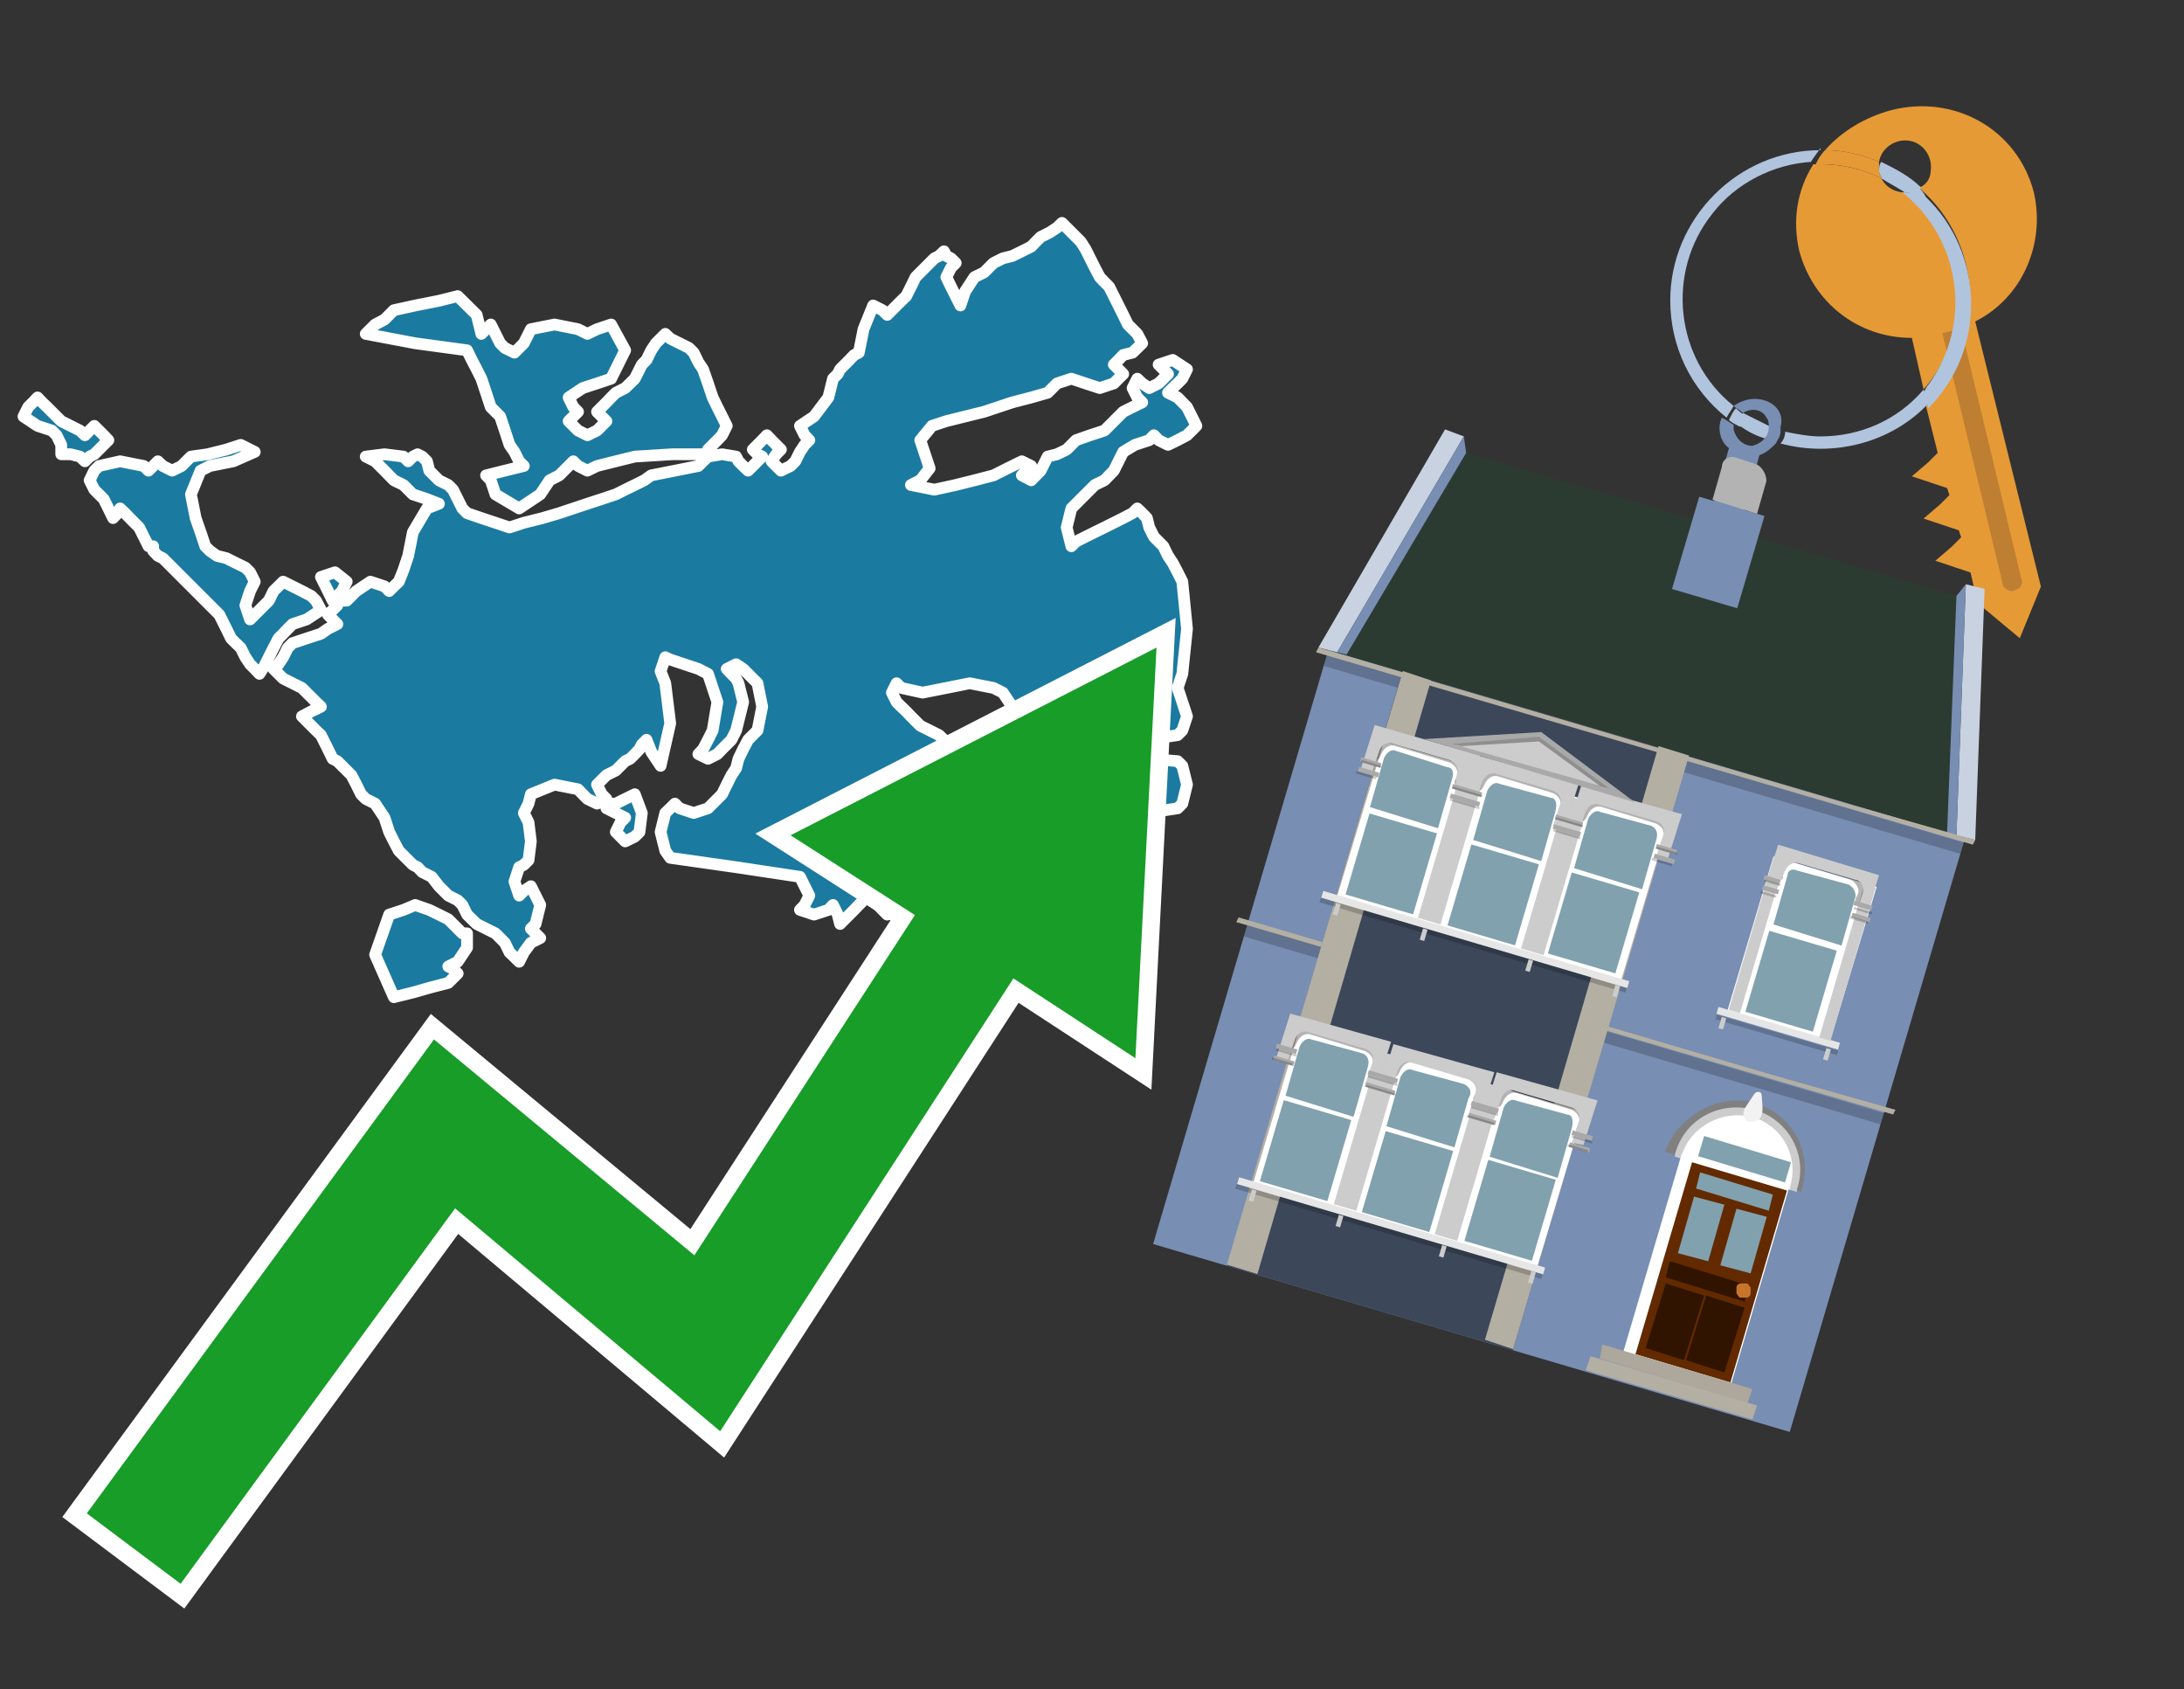 <?xml version="1.0" encoding="utf-8"?>
<!-- Generator: Adobe Illustrator 26.0.3, SVG Export Plug-In . SVG Version: 6.00 Build 0)  -->
<svg version="1.1" id="Text" xmlns="http://www.w3.org/2000/svg" xmlns:xlink="http://www.w3.org/1999/xlink" x="0px" y="0px"
	 width="93.1px" height="72px" viewBox="0 0 93.1 72" style="enable-background:new 0 0 93.1 72;" xml:space="preserve">
<rect x="0" y="0" width="93.1" height="72" fill="#333333" stroke="none"/>
<style type="text/css">
	.st0{fill:#1B7AA0;stroke:#FFFFFF;stroke-width:0.5;stroke-linejoin:round;}
	.st1{fill:none;stroke:#FFFFFF;stroke-width:1.5;stroke-miterlimit:10;}
	.st2{fill:#179D28;}
	.st3{fill:#E69A35;}
	.st4{fill:#B0C4DE;}
	.st5{fill:#788EB3;}
	.st6{fill:#BF7F32;}
	.st7{fill-rule:evenodd;clip-rule:evenodd;fill:#B4AFA3;}
	.st8{opacity:0.2;}
	.st9{fill-rule:evenodd;clip-rule:evenodd;fill:#2C3B32;}
	.st10{fill-rule:evenodd;clip-rule:evenodd;fill:#808080;}
	.st11{fill-rule:evenodd;clip-rule:evenodd;fill:#CCCCCC;}
	.st12{fill-rule:evenodd;clip-rule:evenodd;fill:#FFFFFF;}
	.st13{fill:#632A00;}
	.st14{fill:#81A1AE;}
	.st15{fill:#301400;}
	.st16{fill:#C8752C;}
	.st17{fill:#F2F2F2;}
	.st18{fill-rule:evenodd;clip-rule:evenodd;fill:#ADA79C;}
	.st19{fill-rule:evenodd;clip-rule:evenodd;fill:#81A1AE;}
	.st20{fill-rule:evenodd;clip-rule:evenodd;fill:#E6E6E6;}
	.st21{opacity:0.2;fill-rule:evenodd;clip-rule:evenodd;}
	.st22{opacity:0.3;fill-rule:evenodd;clip-rule:evenodd;}
	.st23{fill-rule:evenodd;clip-rule:evenodd;fill:#A9A9A9;}
	.st24{fill-rule:evenodd;clip-rule:evenodd;fill:#3C475A;}
	.st25{fill:#B3B3B3;}
	.st26{fill:#C9D2E1;}
</style>
<path class="st0" d="M19.91,40.39L19.51,40.99L19.11,41.19L19.31,41.29L19.51,41.49L19.31,41.69L19.11,41.89L18.3,42.1L17.6,42.3L16.79,42.5L15.99,40.69L16.59,38.98L17.2,38.78L17.7,38.57L18.3,38.78L18.71,38.98L19.11,39.18L19.31,39.38L19.51,39.58L19.71,39.78L19.91,39.78ZM14.18,25.6L13.98,25.19L13.78,24.79L13.68,24.59L14.28,24.39L14.78,24.79L14.58,25.19L14.38,25.4L14.38,25.6ZM6.33,23.28L6.13,22.88L5.93,22.48L5.73,22.28L5.53,22.08L5.33,21.87L5.12,21.67L5.02,21.87L4.82,22.08L4.62,21.67L4.42,21.27L4.22,21.07L4.02,20.87L3.82,20.47L4.02,20.06L4.22,19.86L5.12,19.66L6.13,19.86L6.33,20.06L6.53,19.86L6.73,19.66L6.94,19.86L7.34,20.06L7.74,19.86L7.94,19.66L8.14,19.46L8.85,19.36L9.65,19.16L10.26,18.96L10.86,19.26L9.95,19.66L8.95,19.86L8.55,20.06L8.14,21.07L8.34,22.08L8.55,22.68L8.75,23.28L8.95,23.48L9.25,23.69L9.65,23.79L10.05,23.99L10.46,24.19L10.66,24.39L10.86,24.79L10.66,25.19L10.46,25.8L10.66,26.4L10.86,26.2L11.06,26.0L11.26,25.8L11.46,25.6L11.66,25.19L12.07,24.79L12.47,24.99L12.87,25.19L13.27,25.4L13.47,25.6L13.68,26.0L13.07,26.4L12.47,26.6L12.27,26.8L12.07,27.01L11.87,27.21L11.66,27.61L11.46,28.01L11.26,28.41L11.06,28.72L10.86,28.51L10.66,28.31L10.46,28.01L10.26,27.61L10.05,27.41L9.85,27.21L9.65,26.8L9.45,26.4L9.35,26.2L9.15,26.0L8.95,25.8L8.75,25.6L8.55,25.4L8.34,25.19L8.14,24.99L7.94,24.79L7.74,24.59L7.54,24.39L7.34,24.19L7.14,23.99L6.94,23.79L6.73,23.69L6.53,23.48L6.53,23.28ZM26.25,34.25L26.65,34.05L27.06,33.85L27.36,34.65L27.26,35.46L27.06,35.66L26.65,35.86L26.25,35.46L26.45,35.05L26.65,34.85L26.25,34.65L25.85,34.45L25.85,34.25ZM28.67,19.36L27.06,19.46L26.25,19.66L25.45,19.86L25.04,20.06L24.64,19.86L24.44,19.66L24.24,19.86L24.04,20.06L23.84,20.26L23.43,20.47L23.03,21.07L22.13,21.67L21.12,21.07L20.92,20.47L20.72,20.26L21.52,20.06L22.33,19.86L22.13,19.66L21.93,19.26L21.72,18.96L21.52,18.35L21.32,17.75L21.12,17.55L20.92,17.35L20.72,16.74L20.52,16.14L20.32,15.74L20.11,15.34L19.91,14.93L17.7,14.63L15.59,14.23L15.99,13.83L16.39,13.62L16.59,13.42L16.79,13.22L17.7,13.02L18.71,12.82L19.51,12.62L20.32,13.42L20.52,14.23L20.72,14.03L20.92,13.83L21.12,14.23L21.32,14.63L21.52,14.83L21.93,15.03L22.33,14.63L22.53,14.23L22.63,14.03L23.64,13.83L24.64,14.03L25.04,14.23L25.45,14.03L26.05,13.83L26.65,14.93L26.05,16.14L25.45,16.34L24.84,16.54L24.24,16.94L24.44,17.35L24.64,17.55L24.44,17.75L24.24,17.95L24.44,18.15L24.64,18.35L25.04,18.55L25.45,18.35L25.65,18.15L25.85,17.95L25.65,17.75L25.45,17.55L25.65,17.35L25.85,17.15L26.05,16.94L26.25,16.74L26.65,16.54L27.06,16.14L27.26,15.74L27.36,15.54L27.56,15.34L27.76,14.93L27.96,14.63L28.16,14.43L28.36,14.23L28.57,14.43L28.97,14.63L29.37,14.83L29.57,15.03L29.77,15.44L29.97,15.74L30.18,16.34L30.38,16.94L30.58,17.35L30.78,17.75L30.98,18.15L30.78,18.55L30.58,18.76L30.38,18.96L30.18,19.16L30.18,19.36ZM14.78,25.6L15.19,25.19L15.79,24.79L16.39,24.99L16.59,25.19L16.79,24.99L17.0,24.79L17.2,24.29L17.4,23.69L17.6,22.68L18.2,21.67L18.71,21.47L18.2,21.27L17.6,21.07L17.4,20.87L17.2,20.67L16.79,20.47L16.39,20.06L15.99,19.66L15.59,19.46L16.39,19.36L17.2,19.46L17.4,19.66L17.6,19.46L17.8,19.36L18.0,19.46L18.2,19.66L18.3,20.06L18.71,20.47L19.11,20.67L19.31,20.87L19.51,21.27L19.71,21.67L19.91,21.87L20.52,22.08L21.12,22.28L21.72,22.48L22.33,22.28L23.13,22.08L23.84,21.87L24.44,21.67L25.04,21.47L25.65,21.27L26.25,21.07L26.65,20.87L27.06,20.67L27.46,20.47L27.76,20.26L28.77,20.06L29.77,19.86L29.97,19.66L30.18,19.46L30.78,19.36L31.38,19.46L31.48,19.66L31.68,19.86L31.89,20.06L32.09,19.86L32.29,19.66L32.49,19.46L32.29,19.36L32.09,19.16L32.29,18.96L32.49,18.76L32.69,18.55L32.89,18.76L33.09,18.96L33.29,19.16L33.09,19.36L32.89,19.66L33.29,20.06L33.7,19.86L33.9,19.66L34.1,19.26L34.3,18.96L34.5,18.76L34.3,18.55L34.1,18.15L34.7,17.75L35.31,16.94L35.51,16.14L35.71,15.94L35.81,15.74L36.01,15.54L36.21,15.34L36.41,15.13L36.61,15.03L36.81,14.03L37.22,13.02L37.62,13.22L37.82,13.42L38.02,13.22L38.22,13.02L38.42,12.82L38.63,12.62L38.83,12.22L39.03,11.81L39.23,11.61L39.43,11.41L39.63,11.21L39.83,11.01L40.03,10.91L40.24,10.71L40.34,10.91L40.54,11.01L40.74,11.21L40.54,11.41L40.34,11.81L40.54,12.22L40.74,12.62L40.94,13.02L41.14,12.42L41.54,11.81L41.95,11.61L42.15,11.41L42.35,11.21L42.75,11.01L43.15,10.91L43.56,10.71L43.96,10.51L44.16,10.3L44.36,10.1L44.76,9.9L45.06,9.7L45.27,9.5L45.47,9.7L45.67,9.9L45.87,10.1L46.07,10.3L46.27,10.61L46.47,11.01L46.67,11.41L46.88,11.81L47.08,12.02L47.28,12.22L47.48,12.62L47.68,13.02L47.88,13.42L48.08,13.83L48.28,14.03L48.48,14.23L48.69,14.63L48.28,15.03L47.88,15.13L47.68,15.34L47.48,15.54L47.68,15.74L47.88,15.94L47.68,16.14L47.48,16.34L46.88,16.54L46.27,16.34L45.67,16.14L45.06,16.34L44.86,16.54L44.66,16.74L43.96,16.94L43.15,17.15L42.55,17.35L41.95,17.55L41.14,17.75L40.34,17.95L39.73,18.15L39.23,18.76L39.43,19.36L39.63,19.96L39.23,20.47L38.83,20.67L39.83,20.87L40.74,20.67L41.54,20.47L42.35,20.26L42.75,20.06L43.15,19.86L43.56,19.66L43.96,19.86L43.76,20.06L43.56,20.26L43.96,20.47L44.36,20.06L44.56,19.66L44.66,19.46L45.06,19.36L45.47,19.16L45.67,18.96L45.87,18.76L46.47,18.55L47.08,18.35L47.28,18.15L47.48,17.95L47.68,17.75L47.88,17.55L48.28,17.35L48.69,17.15L48.48,16.94L48.28,16.54L48.48,16.14L48.69,16.34L48.99,16.54L49.39,16.34L49.59,16.14L49.79,15.94L49.59,15.74L49.39,15.54L49.99,15.34L50.6,15.74L50.4,16.14L50.2,16.34L49.99,16.54L49.79,16.74L50.2,16.94L50.6,17.35L50.8,17.75L51.0,18.15L50.6,18.55L50.2,18.76L49.79,18.96L49.39,18.76L49.19,18.55L48.99,18.76L48.38,18.96L47.88,19.26L47.68,19.66L47.48,20.06L47.08,20.47L46.67,20.67L46.47,20.87L46.27,21.07L46.07,21.27L45.87,21.47L45.67,21.67L45.47,22.48L45.67,23.28L45.87,23.08L46.27,22.88L46.67,22.68L47.08,22.48L47.48,22.28L47.88,22.08L48.28,21.87L48.48,21.67L48.69,21.87L48.89,22.08L48.99,22.48L49.19,22.88L49.39,23.08L49.59,23.28L49.79,23.69L49.99,23.99L50.2,24.39L50.4,24.79L50.6,26.8L50.4,28.72L50.2,29.32L50.4,29.92L50.6,30.53L50.4,31.13L50.2,31.33L48.89,31.53L47.48,31.33L47.28,31.13L47.08,31.33L46.47,31.53L45.87,31.33L45.67,31.13L45.47,31.33L45.06,31.53L44.66,31.33L44.26,31.13L43.96,30.93L43.56,30.73L43.15,30.12L42.75,29.52L42.35,29.32L41.34,29.12L40.34,29.32L39.33,29.52L38.42,29.32L38.22,29.12L38.02,29.52L38.22,29.92L38.42,30.12L38.63,30.32L38.83,30.53L39.03,30.73L39.23,30.93L39.63,31.13L40.03,31.33L40.24,31.53L40.34,31.73L40.24,31.93L40.03,32.14L40.24,32.34L40.34,32.44L40.54,32.64L40.74,32.84L40.94,33.04L41.14,33.44L41.34,33.85L41.54,34.05L41.74,34.25L41.95,34.45L42.15,34.65L42.35,34.25L43.15,33.85L43.96,33.24L44.96,32.64L45.87,32.44L46.67,32.34L47.48,32.44L47.68,32.64L47.88,32.44L48.99,32.34L50.2,32.44L50.4,32.64L50.6,33.44L50.4,34.25L50.2,34.45L48.89,34.65L47.48,34.45L47.08,34.25L46.67,34.45L46.47,34.65L46.27,35.66L46.07,36.66L45.87,36.86L45.47,36.96L45.06,37.37L44.86,37.77L44.66,37.97L44.86,38.17L45.06,38.37L45.47,38.57L45.87,38.78L45.47,38.98L45.06,39.38L44.56,39.78L43.96,39.18L43.76,38.57L43.56,38.37L43.35,38.17L43.15,37.77L43.76,37.37L44.36,37.17L44.16,36.96L43.96,36.86L43.76,36.66L43.56,36.46L43.35,36.26L43.15,35.86L42.95,35.46L42.75,35.66L42.35,35.86L41.95,36.06L41.74,36.26L41.54,35.66L41.14,35.05L40.74,35.25L40.54,35.46L40.34,35.66L40.24,35.86L40.03,36.06L40.34,36.26L40.74,36.56L40.34,36.96L40.03,37.17L39.43,37.37L38.83,37.57L38.63,37.77L38.42,37.57L38.22,37.37L38.02,37.77L38.22,38.17L38.42,38.37L38.22,38.57L38.02,38.78L37.82,38.98L37.62,38.78L37.42,38.57L37.22,38.37L37.02,38.17L36.81,38.37L36.61,38.57L36.41,38.78L36.21,38.98L36.01,39.18L35.81,39.38L35.71,38.98L35.51,38.57L35.31,38.78L34.7,38.98L34.1,38.78L34.3,38.57L34.5,38.17L34.3,37.77L34.1,37.37L31.38,36.96L28.57,36.56L28.36,36.26L28.16,35.46L28.36,34.65L28.57,34.45L28.77,34.25L28.97,34.45L29.57,34.65L30.18,34.45L30.38,34.25L30.58,34.05L30.78,33.85L30.98,33.44L31.18,33.04L31.38,32.74L31.48,32.34L31.68,31.93L31.89,31.53L32.09,31.33L32.29,31.13L32.49,30.12L32.29,29.12L32.09,28.92L31.89,28.72L31.68,28.51L31.38,28.31L30.98,28.51L31.18,28.72L31.38,28.92L31.48,29.12L31.68,29.92L31.48,30.73L31.38,31.13L31.18,31.53L30.98,31.73L30.78,31.93L30.58,32.14L30.18,32.34L29.77,32.14L29.97,31.93L30.18,31.53L30.38,31.13L30.58,29.92L30.18,28.72L29.77,28.51L29.17,28.31L28.57,28.11L28.36,28.01L28.16,28.61L28.36,29.12L28.57,30.83L28.16,32.64L27.76,32.04L27.56,31.53L27.36,31.73L27.26,31.93L27.06,32.14L26.86,32.34L26.65,32.44L26.45,32.64L26.25,32.84L25.85,33.04L25.45,33.44L25.65,33.85L25.85,34.05L25.45,34.25L25.04,34.05L24.84,33.85L24.64,33.64L23.64,33.44L22.63,33.85L22.53,34.25L22.33,34.65L22.53,35.05L22.63,35.86L22.53,36.66L22.33,36.86L22.13,36.96L21.93,37.57L22.13,38.17L22.33,37.97L22.63,37.77L23.03,38.57L22.83,39.38L22.63,39.58L22.83,39.78L23.03,39.98L22.63,40.18L22.33,40.59L22.13,40.99L21.93,40.79L21.72,40.59L21.52,40.18L21.12,39.78L20.72,39.58L20.32,39.38L19.91,38.98L19.71,38.57L19.51,38.37L19.11,38.17L18.71,37.77L18.4,37.37L18.0,37.17L17.8,36.96L17.6,36.86L17.4,36.66L17.2,36.46L17.0,36.26L16.79,35.86L16.59,35.46L16.39,34.85L15.99,34.25L15.59,34.05L15.39,33.85L15.19,33.44L14.98,33.04L14.78,32.84L14.58,32.64L14.38,32.44L14.18,32.34L13.98,31.93L13.78,31.53L13.68,31.33L13.47,31.13L13.27,30.93L13.07,30.73L12.87,30.53L13.27,30.32L13.68,30.12L13.47,29.92L13.27,29.72L13.07,29.52L12.87,29.32L12.47,29.12L12.07,28.92L11.87,28.72L11.66,28.51L11.87,28.31L12.07,28.01L12.27,27.61L12.47,27.41L13.07,27.21L13.68,27.01L13.98,26.8L14.38,26.6L14.18,26.4L13.98,26.2L14.18,26.0L14.38,25.8L14.38,25.6ZM2.61,18.96L2.41,18.55L2.21,18.35L1.6,18.15L1.0,17.75L1.2,17.35L1.4,17.15L1.6,16.94L1.8,17.15L2.01,17.35L2.21,17.55L2.41,17.75L2.61,17.95L3.01,18.15L3.41,18.35L3.62,18.55L3.82,18.35L4.02,18.15L4.22,18.35L4.42,18.55L4.62,18.76L4.42,18.96L4.22,19.16L4.02,19.36L3.82,19.46L3.62,19.66L3.41,19.46L3.01,19.36L2.61,19.36Z"/>
<polygon class="st1" points="49.3,27.6 33.7,35.6 39,39 29.6,53.5 18.5,44.3 3.7,64.5 7.7,67.5 19.4,51.5 30.7,61 43.2,41.7 
	48.4,45.1 "/>
<polygon class="st2" points="49.3,27.6 33.7,35.6 39,39 29.6,53.5 18.5,44.3 3.7,64.5 7.7,67.5 19.4,51.5 30.7,61 43.2,41.7 
	48.4,45.1 "/>
<path class="st3" d="M80.2,7.6c0-0.1-0.1-0.2-0.1-0.3c0-0.1,0-0.3,0-0.4c-0.7-0.3-1.5-0.5-2.3-0.5c-0.2,0.2-0.3,0.4-0.4,0.6
	c0.1,0,0.2,0,0.3,0C78.5,7,79.4,7.2,80.2,7.6z"/>
<path class="st4" d="M77.6,6.4c-3.5,0-6.4,2.9-6.4,6.4c0,2,0.9,3.8,2.4,5c0.1-0.2,0.2-0.3,0.3-0.5c-2.5-2-2.9-5.7-0.9-8.2
	c1-1.3,2.6-2.1,4.2-2.2c0.1-0.2,0.3-0.4,0.4-0.6V6.4z"/>
<path class="st3" d="M84.2,13.7c2-1,3-3.3,2.5-5.5C86,5.5,83.3,4,80.6,4.7c-1.1,0.3-2.1,0.9-2.8,1.7c0.8,0,1.6,0.2,2.3,0.5
	c0.1-0.6,0.7-1,1.3-0.9c0.6,0.1,1,0.7,0.9,1.3c0,0.3-0.2,0.6-0.5,0.7c2.7,2.3,2.9,6.4,0.6,9c-0.1,0.1-0.2,0.2-0.3,0.3l0.5,2
	l-0.4,0.4l-0.7,0.6l0.9,0.3l0.6,0.2l0.1,0.3l-0.4,0.4L82,22.1l0.9,0.3l0.6,0.2l0.1,0.3l-0.4,0.4l-0.7,0.6l0.9,0.3l0.6,0.2l0.3,1.3
	l1.8,1.5L87,25L84.2,13.7z"/>
<path class="st3" d="M81.2,8.2c-0.4,0-0.8-0.2-1-0.6C79.4,7.2,78.5,7,77.6,7c-0.1,0-0.2,0-0.3,0c-0.7,1.1-0.9,2.4-0.6,3.7
	c0.6,2.2,2.5,3.7,4.8,3.7l0.5,2.2c2.1-2.4,1.9-6.1-0.6-8.2C81.3,8.3,81.2,8.3,81.2,8.2z"/>
<path class="st4" d="M74.1,18.1c0.4,0.3,0.8,0.5,1.2,0.6c0.1-0.1,0.2-0.3,0.2-0.5l0,0c-0.4-0.2-0.8-0.4-1.2-0.6
	C74.2,17.8,74.1,17.9,74.1,18.1z"/>
<path class="st4" d="M74.4,17.7c-0.2-0.1-0.3-0.2-0.4-0.3c-0.1,0.1-0.2,0.3-0.3,0.5c0.1,0.1,0.3,0.2,0.5,0.3
	C74.1,17.9,74.2,17.8,74.4,17.7z"/>
<path class="st5" d="M74.8,17c-0.3,0-0.6,0.1-0.9,0.3c0.1,0.1,0.3,0.2,0.4,0.3c0.3-0.2,0.8-0.2,1,0.2c0.1,0.1,0.1,0.3,0.1,0.4l0,0
	c0,0.4-0.3,0.7-0.7,0.8c-0.4,0-0.7-0.3-0.8-0.7c0,0,0,0,0-0.1v-0.1c-0.2-0.1-0.3-0.2-0.5-0.3c-0.2,0.4-0.1,1,0.3,1.3l-1,3.6L74,23
	l1-3.6c0.3-0.1,0.5-0.3,0.7-0.5c0.1-0.2,0.2-0.3,0.2-0.5c0-0.1,0-0.1,0-0.2C76.1,17.5,75.5,17,74.8,17z"/>
<path class="st6" d="M86,25.1l-0.2,0.1c-0.2,0-0.3-0.1-0.4-0.2l0,0l-2.6-10.8l0.8-0.2l2.6,10.8C86.2,24.9,86.1,25.1,86,25.1L86,25.1
	z"/>
<path class="st4" d="M80.1,7.3c0,0.1,0.1,0.2,0.1,0.3c0.3,0.2,0.7,0.4,1,0.6c0.1,0,0.2,0,0.3,0c0.1,0,0.3-0.1,0.4-0.2
	c-0.5-0.5-1.1-0.8-1.7-1.1C80.1,7,80.1,7.2,80.1,7.3z"/>
<path class="st4" d="M77.6,18.6c-0.5,0-1-0.1-1.5-0.2c0,0.2-0.1,0.4-0.2,0.5c2.2,0.6,4.7,0,6.3-1.7L82,16.6
	C80.9,17.9,79.3,18.6,77.6,18.6z"/>
<path class="st4" d="M81.8,8c-0.1,0.1-0.2,0.1-0.4,0.2c-0.1,0-0.2,0-0.3,0c2.5,2,3,5.6,1.1,8.2c-0.1,0.1-0.1,0.2-0.2,0.3l0.2,0.7
	c2.5-2.5,2.4-6.6-0.1-9C82,8.2,81.9,8.1,81.8,8L81.8,8z"/>
<g>
	
		<rect x="52.3" y="31.1" transform="matrix(-0.959 -0.283 0.283 -0.959 117.649 105.655)" class="st5" width="28.3" height="26.4"/>
	<polygon class="st7" points="52.8,39.1 52.7,39.3 80.7,47.5 80.8,47.3 75.5,45.8 52.8,39.1 	"/>
	
		<rect x="52.5" y="43.4" transform="matrix(-0.959 -0.283 0.283 -0.959 118.227 104.397)" class="st8" width="28.3" height="0.5"/>
	
		<rect x="55.9" y="31.9" transform="matrix(-0.959 -0.283 0.283 -0.959 128.141 82.8)" class="st8" width="28.3" height="0.5"/>
	<polygon class="st9" points="61.8,19.1 84.1,25.6 83.8,35.7 56.6,27.7 	"/>
	<g>
		<path class="st10" d="M74.8,47c1.6,0.5,2.5,2.1,2,3.7l0,0.1l-5.8-1.7l0-0.1C71.6,47.5,73.3,46.6,74.8,47z"/>
		<path class="st11" d="M74.8,47.3c1.4,0.4,2.3,1.9,1.8,3.4l0,0.1l-5.2-1.5l0-0.1C71.8,47.7,73.3,46.9,74.8,47.3z"/>
		
			<rect x="70.4" y="49.7" transform="matrix(-0.959 -0.283 0.283 -0.959 127.248 126.565)" class="st12" width="4.8" height="8.8"/>
		<g transform="matrix( 0.861, 0, 0, 0.861, 2148,666.7) ">
			<g>
				<g id="Symbol_9_0_Layer2_0_MEMBER_8_MEMBER_12_MEMBER_0_FILL_16_">
					<path class="st13" d="M-2406.3-715.4l-4.7-1.4l-2.8,9.5l4.7,1.4L-2406.3-715.4z"/>
				</g>
			</g>
		</g>
		<g transform="matrix( 0.861, 0, 0, 0.861, 2148,666.7) ">
			<g>
				<g id="Symbol_9_0_Layer2_0_MEMBER_8_MEMBER_12_MEMBER_1_MEMBER_1_FILL_47_">
					<path class="st14" d="M-2408.8-714.5l-0.8,2.8l1.5,0.4l0.8-2.8L-2408.8-714.5z"/>
				</g>
			</g>
		</g>
		<g transform="matrix( 0.861, 0, 0, 0.861, 2148,666.7) ">
			<g>
				<g id="Symbol_9_0_Layer2_0_MEMBER_8_MEMBER_12_MEMBER_1_MEMBER_1_FILL_5_">
					<path class="st14" d="M-2410.9-715.1l-0.8,2.8l1.5,0.4l0.8-2.8L-2410.9-715.1z"/>
				</g>
			</g>
		</g>
		<g transform="matrix( 0.861, 0, 0, 0.861, 2148,666.7) ">
			<g>
				<g id="Symbol_9_0_Layer2_0_MEMBER_8_MEMBER_12_MEMBER_2_MEMBER_0_FILL_26_">
					<path class="st15" d="M-2411.4-707l1-3.2l-1.9-0.6l-1,3.2L-2411.4-707z"/>
				</g>
			</g>
		</g>
		<g transform="matrix( 0.861, 0, 0, 0.861, 2148,666.7) ">
			<g>
				<g id="Symbol_9_0_Layer2_0_MEMBER_8_MEMBER_12_MEMBER_2_MEMBER_1_FILL_70_">
					<path class="st15" d="M-2409.4-706.4l1-3.2l-1.9-0.6l-1,3.2L-2409.4-706.4z"/>
				</g>
			</g>
		</g>
		<g transform="matrix( 0.861, 0, 0, 0.861, 2148,666.7) ">
			<g>
				<g id="Symbol_9_0_Layer2_0_MEMBER_8_MEMBER_12_MEMBER_2_MEMBER_1_FILL_69_">
					<path class="st15" d="M-2408.4-709.9l0.2-0.8l-3.9-1.2l-0.2,0.8L-2408.4-709.9z"/>
				</g>
			</g>
		</g>
		<g transform="matrix( 0.861, 0, 0, 0.861, 2148,666.7) ">
			<g>
				<g id="Symbol_9_0_Layer2_0_MEMBER_8_MEMBER_12_MEMBER_2_MEMBER_1_FILL_68_">
					<path class="st14" d="M-2407.2-714.4l0.2-0.8l-3.6-1.1l-0.2,0.8L-2407.2-714.4z"/>
				</g>
			</g>
		</g>
		<g transform="matrix( 0.861, 0, 0, 0.861, 2148,666.7) ">
			<g>
				<g id="Symbol_9_0_Layer2_0_MEMBER_8_MEMBER_13_FILL_24_">
					<path class="st16" d="M-2408.1-710.3c0-0.1,0-0.2,0-0.3c-0.1-0.1-0.1-0.2-0.2-0.2s-0.2,0-0.3,0c-0.1,0-0.2,0.1-0.2,0.2
						c0,0.1,0,0.2,0,0.3c0.1,0.1,0.1,0.2,0.2,0.2c0.1,0,0.2,0,0.3,0C-2408.2-710.1-2408.1-710.2-2408.1-710.3z"/>
				</g>
			</g>
		</g>
		<path class="st12" d="M74.7,47.6c1.3,0.4,2,1.7,1.6,3l0,0.1l-4.6-1.4l0-0.1C72.1,48,73.4,47.3,74.7,47.6z"/>
		<g transform="matrix( 0.861, 0, 0, 0.861, 2148,666.7) ">
			<g>
				<g id="Symbol_9_0_Layer2_0_MEMBER_8_MEMBER_12_MEMBER_2_MEMBER_1_FILL_67_">
					<path class="st14" d="M-2406.4-715.8l0.3-1l-4.3-1.3l-0.3,1L-2406.4-715.8z"/>
				</g>
			</g>
		</g>
		<g>
			<path class="st17" d="M74.4,47.2l0.4-0.6c0.1-0.1,0.3-0.1,0.3,0.1c0,0.3,0.2,1.1-0.4,1.1C74.4,47.9,74.2,47.5,74.4,47.2
				L74.4,47.2z"/>
		</g>
	</g>
	<polygon class="st18" points="68.2,57.9 68.3,57.3 74.7,59.2 74.5,59.8 68.2,57.9 	"/>
	<polygon class="st7" points="67.6,58.4 67.8,57.8 74.9,59.9 74.7,60.5 73.7,60.2 67.6,58.4 	"/>
	<g>
		<g>
			<polygon class="st12" points="80,37.8 75.6,36.5 73.6,43.2 78,44.4 80,37.8 			"/>
		</g>
		<g>
			<path class="st19" d="M76.6,37.1l2.2,0.6c0.2,0.1,0.3,0.3,0.3,0.5l-0.6,2.1l-2.9-0.9l0.6-2.1C76.2,37.1,76.4,37,76.6,37.1z"/>
			<rect x="74.6" y="40.3" transform="matrix(0.283 -0.959 0.959 0.283 14.643 103.258)" class="st19" width="3.6" height="3"/>
		</g>
		
			<rect x="73.1" y="43.7" transform="matrix(-0.959 -0.283 0.283 -0.959 136.086 107.328)" class="st20" width="5.4" height="0.3"/>
		<rect x="73" y="44" transform="matrix(-0.959 -0.283 0.283 -0.959 135.859 107.823)" class="st21" width="5.4" height="0.2"/>
		
			<rect x="77.8" y="44.6" transform="matrix(-0.959 -0.283 0.283 -0.959 139.896 109.992)" class="st11" width="0.2" height="0.5"/>
		
			<rect x="78.5" y="37.5" transform="matrix(-0.959 -0.283 0.283 -0.959 142.698 102.541)" class="st11" width="0.5" height="6.8"/>
		
			<rect x="73.4" y="43.3" transform="matrix(-0.959 -0.283 0.283 -0.959 131.582 106.175)" class="st11" width="0.2" height="0.5"/>
		
			<rect x="74.6" y="36.4" transform="matrix(-0.959 -0.283 0.283 -0.959 135.413 99.197)" class="st11" width="0.5" height="6.8"/>
		<path class="st22" d="M79.9,37.4l-0.4,1.2l-0.3-0.1c-0.1,0-0.1-0.1-0.1-0.2l0.1-0.2c0.1-0.2-0.1-0.5-0.3-0.6l-2.3-0.7
			c-0.2-0.1-0.5,0.1-0.6,0.3L76,37.4c0,0.1-0.1,0.1-0.2,0.1l-0.3-0.1l0.4-1.2L79.9,37.4z"/>
		<path class="st11" d="M80.1,37.3l-0.6,1.9L79.1,39l0.3-0.9c0.1-0.3-0.1-0.6-0.3-0.6l-2.4-0.7c-0.3-0.1-0.5,0.1-0.6,0.3L75.7,38
			l-0.5-0.1l0.6-1.9L80.1,37.3z"/>
		
			<rect x="79.1" y="38.6" transform="matrix(-0.959 -0.283 0.283 -0.959 144.704 98.203)" class="st23" width="0.8" height="0.2"/>
		<rect x="79" y="38.7" transform="matrix(-0.959 -0.283 0.283 -0.959 144.592 98.449)" class="st21" width="0.8" height="0.1"/>
		
			<rect x="78.9" y="39" transform="matrix(-0.959 -0.283 0.283 -0.959 144.315 99.052)" class="st23" width="0.8" height="0.2"/>
		
			<rect x="78.9" y="39.2" transform="matrix(-0.959 -0.283 0.283 -0.959 144.202 99.298)" class="st21" width="0.8" height="0.1"/>
		
			<rect x="75.2" y="37.4" transform="matrix(-0.959 -0.283 0.283 -0.959 137.376 94.839)" class="st23" width="0.7" height="0.2"/>
		
			<rect x="75.1" y="37.6" transform="matrix(-0.959 -0.283 0.283 -0.959 137.263 95.085)" class="st21" width="0.7" height="0.1"/>
		<rect x="75" y="37.9" transform="matrix(-0.959 -0.283 0.283 -0.959 136.986 95.688)" class="st23" width="0.7" height="0.2"/>
		<rect x="75" y="38" transform="matrix(-0.959 -0.283 0.283 -0.959 136.873 95.934)" class="st21" width="0.7" height="0.1"/>
	</g>
	
		<rect x="55.8" y="29.9" transform="matrix(0.959 0.283 -0.283 0.959 14.728 -15.832)" class="st24" width="12.7" height="26.4"/>
	<polygon class="st7" points="70.7,31.8 72,32.2 64.5,57.5 63.3,57.1 64.6,52.7 70.7,31.8 	"/>
	<polygon class="st7" points="59.8,28.6 61,29 53.6,54.3 52.3,53.9 53.6,49.5 59.8,28.6 	"/>
	<g>
		<g>
			<polygon class="st12" points="59,31.6 71.1,35.1 69.1,41.8 57,38.2 59,31.6 			"/>
		</g>
		<g>
			<path class="st19" d="M61.7,32.7L59.5,32c-0.2-0.1-0.4,0.1-0.5,0.3l-0.6,2.1l2.9,0.9l0.6-2.1C62,32.9,61.9,32.7,61.7,32.7z"/>
			<rect x="57.5" y="35.3" transform="matrix(0.283 -0.959 0.959 0.283 7.235 83.275)" class="st19" width="3.6" height="3"/>
			<path class="st19" d="M66.1,34l-2.2-0.6c-0.2-0.1-0.4,0.1-0.5,0.3l-0.6,2.1l2.9,0.9l0.6-2.1C66.4,34.2,66.3,34,66.1,34z"/>
			<rect x="61.8" y="36.6" transform="matrix(0.283 -0.959 0.959 0.283 9.116 88.35)" class="st19" width="3.6" height="3"/>
			<path class="st19" d="M70.4,35.2l-2.2-0.6c-0.2-0.1-0.4,0.1-0.5,0.3L67.1,37l2.9,0.9l0.6-2.1C70.7,35.5,70.6,35.3,70.4,35.2z"/>
			<rect x="66.2" y="37.8" transform="matrix(0.283 -0.959 0.959 0.283 10.998 93.425)" class="st19" width="3.6" height="3"/>
		</g>
		
			<rect x="56.1" y="39.9" transform="matrix(0.959 0.283 -0.283 0.959 13.902 -16.169)" class="st20" width="13.6" height="0.3"/>
		<rect x="56" y="40.2" transform="matrix(0.959 0.283 -0.283 0.959 13.974 -16.137)" class="st21" width="13.6" height="0.2"/>
		<rect x="56.9" y="38.5" transform="matrix(0.959 0.283 -0.283 0.959 13.286 -14.539)" class="st11" width="0.2" height="0.5"/>
		
			<rect x="60.6" y="39.6" transform="matrix(0.959 0.283 -0.283 0.959 13.753 -15.557)" class="st11" width="0.2" height="0.5"/>
		<rect x="61.4" y="32.6" transform="matrix(0.959 0.283 -0.283 0.959 12.714 -16.043)" class="st11" width="1" height="6.8"/>
		
			<rect x="65.1" y="40.9" transform="matrix(0.959 0.283 -0.283 0.959 14.305 -16.758)" class="st11" width="0.2" height="0.5"/>
		<rect x="68.8" y="42" transform="matrix(0.959 0.283 -0.283 0.959 14.771 -17.775)" class="st11" width="0.2" height="0.5"/>
		<path class="st22" d="M58.7,31.1l-0.4,1.2l0.3,0.1c0.1,0,0.1,0,0.2-0.1l0.1-0.2c0.1-0.2,0.3-0.4,0.6-0.3l2.3,0.7
			c0.2,0.1,0.4,0.3,0.3,0.6L62,33.3c0,0.1,0,0.1,0.1,0.2l0.3,0.1l0.4-1.2L58.7,31.1z"/>
		<path class="st11" d="M58.6,30.9l-0.6,1.9l0.5,0.1l0.3-0.9c0.1-0.3,0.4-0.4,0.6-0.3l2.4,0.7c0.3,0.1,0.4,0.4,0.3,0.6L62,34
			l0.5,0.1l0.6-1.9L58.6,30.9z"/>
		<rect x="58" y="32.4" transform="matrix(0.959 0.283 -0.283 0.959 11.574 -15.213)" class="st23" width="0.9" height="0.2"/>
		<rect x="58" y="32.5" transform="matrix(0.959 0.283 -0.283 0.959 11.609 -15.197)" class="st21" width="0.9" height="0.1"/>
		
			<rect x="57.9" y="32.8" transform="matrix(0.959 0.283 -0.283 0.959 11.696 -15.157)" class="st23" width="0.9" height="0.2"/>
		<rect x="57.8" y="33" transform="matrix(0.959 0.283 -0.283 0.959 11.732 -15.141)" class="st21" width="0.9" height="0.1"/>
		<rect x="65.8" y="33.9" transform="matrix(0.959 0.283 -0.283 0.959 13.258 -17.227)" class="st11" width="1" height="6.8"/>
		<path class="st22" d="M63.1,32.4l-0.4,1.2l0.3,0.1c0.1,0,0.1,0,0.2-0.1l0.1-0.2c0.1-0.2,0.3-0.4,0.6-0.3l2.3,0.7
			c0.2,0.1,0.4,0.3,0.3,0.6l-0.1,0.2c0,0.1,0,0.1,0.1,0.2l0.3,0.1l0.4-1.2L63.1,32.4z"/>
		<path class="st11" d="M63,32.2l-0.6,1.9l0.5,0.1l0.3-0.9c0.1-0.3,0.4-0.4,0.6-0.3l2.4,0.7c0.3,0.1,0.4,0.4,0.3,0.6l-0.3,0.9
			l0.5,0.1l0.6-1.9L63,32.2z"/>
		
			<rect x="61.9" y="33.6" transform="matrix(0.959 0.283 -0.283 0.959 12.087 -16.331)" class="st23" width="1.3" height="0.2"/>
		
			<rect x="61.9" y="33.7" transform="matrix(0.959 0.283 -0.283 0.959 12.122 -16.315)" class="st21" width="1.3" height="0.1"/>
		<rect x="61.8" y="34" transform="matrix(0.959 0.283 -0.283 0.959 12.209 -16.275)" class="st23" width="1.3" height="0.2"/>
		
			<rect x="61.8" y="34.2" transform="matrix(0.959 0.283 -0.283 0.959 12.245 -16.258)" class="st21" width="1.3" height="0.1"/>
		<path class="st22" d="M67.5,33.7l-0.4,1.2l0.3,0.1c0.1,0,0.1,0,0.2-0.1l0.1-0.2c0.1-0.2,0.3-0.4,0.6-0.3l2.3,0.7
			c0.2,0.1,0.4,0.3,0.3,0.6l-0.1,0.2c0,0.1,0,0.1,0.1,0.2l0.3,0.1l0.4-1.2L67.5,33.7z"/>
		<path class="st11" d="M67.4,33.5l-0.6,1.9l0.5,0.1l0.3-0.9c0.1-0.3,0.4-0.4,0.6-0.3l2.4,0.7c0.3,0.1,0.4,0.4,0.3,0.6l-0.3,0.9
			l0.5,0.1l0.6-1.9L67.4,33.5z"/>
		
			<rect x="66.3" y="34.9" transform="matrix(0.959 0.283 -0.283 0.959 12.63 -17.515)" class="st23" width="1.2" height="0.2"/>
		<rect x="66.3" y="35" transform="matrix(0.959 0.283 -0.283 0.959 12.666 -17.499)" class="st21" width="1.2" height="0.1"/>
		
			<rect x="66.2" y="35.3" transform="matrix(0.959 0.283 -0.283 0.959 12.753 -17.459)" class="st23" width="1.2" height="0.2"/>
		
			<rect x="66.2" y="35.5" transform="matrix(0.959 0.283 -0.283 0.959 12.789 -17.443)" class="st21" width="1.2" height="0.1"/>
		
			<rect x="70.6" y="36.1" transform="matrix(0.959 0.283 -0.283 0.959 13.141 -18.627)" class="st23" width="0.9" height="0.2"/>
		
			<rect x="70.6" y="36.2" transform="matrix(0.959 0.283 -0.283 0.959 13.176 -18.61)" class="st21" width="0.9" height="0.1"/>
		
			<rect x="70.5" y="36.5" transform="matrix(0.959 0.283 -0.283 0.959 13.263 -18.57)" class="st23" width="0.9" height="0.2"/>
		
			<rect x="70.4" y="36.7" transform="matrix(0.959 0.283 -0.283 0.959 13.299 -18.554)" class="st21" width="0.9" height="0.1"/>
		<polygon class="st23" points="65.7,31.2 60.7,31.5 69.7,34.2 		"/>
		<polygon class="st11" points="68.6,33.6 65.6,31.4 61.9,31.7 		"/>
		<polygon class="st22" points="65.6,31.6 68.2,33.5 68.6,33.6 65.6,31.4 61.9,31.7 62.3,31.8 		"/>
	</g>
	<g>
		<g>
			<polygon class="st12" points="55.4,43.8 67.5,47.4 65.5,54.1 53.4,50.5 55.4,43.8 			"/>
		</g>
		<g>
			<path class="st19" d="M58.1,44.9l-2.2-0.6c-0.2-0.1-0.4,0.1-0.5,0.3l-0.6,2.1l2.9,0.9l0.6-2.1C58.4,45.2,58.3,45,58.1,44.9z"/>
			<rect x="53.9" y="47.5" transform="matrix(0.283 -0.959 0.959 0.283 -7.1 88.589)" class="st19" width="3.6" height="3"/>
			<path class="st19" d="M62.4,46.2l-2.2-0.6c-0.2-0.1-0.4,0.1-0.5,0.3L59.1,48l2.9,0.9l0.6-2.1C62.8,46.5,62.6,46.3,62.4,46.2z"/>
			<rect x="58.2" y="48.8" transform="matrix(0.283 -0.959 0.959 0.283 -5.218 93.664)" class="st19" width="3.6" height="3"/>
			<path class="st19" d="M66.8,47.5l-2.2-0.6c-0.2-0.1-0.4,0.1-0.5,0.3l-0.6,2.1l2.9,0.9l0.6-2.1C67.1,47.7,67,47.5,66.8,47.5z"/>
			<rect x="62.6" y="50.1" transform="matrix(0.283 -0.959 0.959 0.283 -3.337 98.74)" class="st19" width="3.6" height="3"/>
		</g>
		
			<rect x="52.5" y="52.1" transform="matrix(0.959 0.283 -0.283 0.959 17.22 -14.646)" class="st20" width="13.6" height="0.3"/>
		
			<rect x="52.4" y="52.4" transform="matrix(0.959 0.283 -0.283 0.959 17.291 -14.614)" class="st21" width="13.6" height="0.2"/>
		
			<rect x="53.3" y="50.7" transform="matrix(0.959 0.283 -0.283 0.959 16.604 -13.016)" class="st11" width="0.2" height="0.5"/>
		<rect x="57" y="51.8" transform="matrix(0.959 0.283 -0.283 0.959 17.071 -14.034)" class="st11" width="0.2" height="0.5"/>
		<rect x="57.8" y="44.8" transform="matrix(0.959 0.283 -0.283 0.959 16.032 -14.52)" class="st11" width="1" height="6.8"/>
		<rect x="61.4" y="53.1" transform="matrix(0.959 0.283 -0.283 0.959 17.622 -15.235)" class="st11" width="0.2" height="0.5"/>
		<rect x="65.2" y="54.2" transform="matrix(0.959 0.283 -0.283 0.959 18.089 -16.252)" class="st11" width="0.2" height="0.5"/>
		<path class="st22" d="M55.1,43.4l-0.4,1.2l0.3,0.1c0.1,0,0.1,0,0.2-0.1l0.1-0.2c0.1-0.2,0.3-0.4,0.6-0.3l2.3,0.7
			c0.2,0.1,0.4,0.3,0.3,0.6l-0.1,0.2c0,0.1,0,0.1,0.1,0.2l0.3,0.1l0.4-1.2L55.1,43.4z"/>
		<path class="st11" d="M55,43.2l-0.6,1.9l0.5,0.1l0.3-0.9c0.1-0.3,0.4-0.4,0.6-0.3l2.4,0.7c0.3,0.1,0.4,0.4,0.3,0.6l-0.3,0.9
			l0.5,0.1l0.6-1.9L55,43.2z"/>
		
			<rect x="54.4" y="44.6" transform="matrix(0.959 0.283 -0.283 0.959 14.891 -13.69)" class="st23" width="0.9" height="0.2"/>
		
			<rect x="54.4" y="44.8" transform="matrix(0.959 0.283 -0.283 0.959 14.927 -13.674)" class="st21" width="0.9" height="0.1"/>
		
			<rect x="54.3" y="45.1" transform="matrix(0.959 0.283 -0.283 0.959 15.014 -13.634)" class="st23" width="0.9" height="0.2"/>
		
			<rect x="54.2" y="45.2" transform="matrix(0.959 0.283 -0.283 0.959 15.049 -13.618)" class="st21" width="0.9" height="0.1"/>
		<rect x="62.1" y="46.1" transform="matrix(0.959 0.283 -0.283 0.959 16.576 -15.704)" class="st11" width="1" height="6.8"/>
		<path class="st22" d="M59.5,44.6l-0.4,1.2l0.3,0.1c0.1,0,0.1,0,0.2-0.1l0.1-0.2c0.1-0.2,0.3-0.4,0.6-0.3l2.3,0.7
			c0.2,0.1,0.4,0.3,0.3,0.6l-0.1,0.2c0,0.1,0,0.1,0.1,0.2l0.3,0.1l0.4-1.2L59.5,44.6z"/>
		<path class="st11" d="M59.4,44.5l-0.6,1.9l0.5,0.1l0.3-0.9c0.1-0.3,0.4-0.4,0.6-0.3l2.4,0.7c0.3,0.1,0.4,0.4,0.3,0.6l-0.3,0.9
			l0.5,0.1l0.6-1.9L59.4,44.5z"/>
		
			<rect x="58.3" y="45.8" transform="matrix(0.959 0.283 -0.283 0.959 15.404 -14.808)" class="st23" width="1.3" height="0.2"/>
		<rect x="58.3" y="46" transform="matrix(0.959 0.283 -0.283 0.959 15.44 -14.792)" class="st21" width="1.3" height="0.1"/>
		
			<rect x="58.2" y="46.3" transform="matrix(0.959 0.283 -0.283 0.959 15.527 -14.752)" class="st23" width="1.3" height="0.2"/>
		
			<rect x="58.2" y="46.4" transform="matrix(0.959 0.283 -0.283 0.959 15.562 -14.735)" class="st21" width="1.3" height="0.1"/>
		<path class="st22" d="M63.9,45.9l-0.4,1.2l0.3,0.1c0.1,0,0.1,0,0.2-0.1l0.1-0.2c0.1-0.2,0.3-0.4,0.6-0.3l2.3,0.7
			c0.2,0.1,0.4,0.3,0.3,0.6l-0.1,0.2c0,0.1,0,0.1,0.1,0.2l0.3,0.1l0.4-1.2L63.9,45.9z"/>
		<path class="st11" d="M63.8,45.7l-0.6,1.9l0.5,0.1l0.3-0.9c0.1-0.3,0.4-0.4,0.6-0.3l2.4,0.7c0.3,0.1,0.4,0.4,0.3,0.6l-0.3,0.9
			l0.5,0.1l0.6-1.9L63.8,45.7z"/>
		<rect x="62.7" y="47.1" transform="matrix(0.959 0.283 -0.283 0.959 15.948 -15.992)" class="st23" width="1.2" height="0.2"/>
		
			<rect x="62.7" y="47.3" transform="matrix(0.959 0.283 -0.283 0.959 15.983 -15.976)" class="st21" width="1.2" height="0.1"/>
		
			<rect x="62.6" y="47.6" transform="matrix(0.959 0.283 -0.283 0.959 16.071 -15.936)" class="st23" width="1.2" height="0.2"/>
		
			<rect x="62.5" y="47.7" transform="matrix(0.959 0.283 -0.283 0.959 16.106 -15.92)" class="st21" width="1.2" height="0.1"/>
		<rect x="67" y="48.3" transform="matrix(0.959 0.283 -0.283 0.959 16.458 -17.104)" class="st23" width="0.9" height="0.2"/>
		<rect x="67" y="48.5" transform="matrix(0.959 0.283 -0.283 0.959 16.494 -17.087)" class="st21" width="0.9" height="0.1"/>
		
			<rect x="66.9" y="48.8" transform="matrix(0.959 0.283 -0.283 0.959 16.581 -17.047)" class="st23" width="0.9" height="0.2"/>
		
			<rect x="66.8" y="48.9" transform="matrix(0.959 0.283 -0.283 0.959 16.616 -17.031)" class="st21" width="0.9" height="0.1"/>
	</g>
	<g>
		<rect x="71.8" y="21.5" transform="matrix(0.959 0.283 -0.283 0.959 9.663 -19.767)" class="st5" width="2.9" height="4.1"/>
		<path class="st25" d="M74.9,19.8l-0.9-0.3c-0.3-0.1-0.6,0.1-0.6,0.4l-0.4,1.4l1.9,0.6l0.4-1.4C75.3,20.2,75.1,19.9,74.9,19.8z"/>
	</g>
	<polygon class="st26" points="62.4,18.6 61.6,18.3 56.2,27.6 57,27.8 	"/>
	<polygon class="st5" points="62.5,19.3 62.4,18.6 57,27.8 57.4,27.9 	"/>
	<polygon class="st26" points="83.8,24.9 84.6,25.1 84.2,35.8 83.4,35.6 	"/>
	<polygon class="st5" points="83.4,25.4 83.8,24.9 83.4,35.6 83,35.5 	"/>
	<polygon class="st7" points="56.2,27.6 56.1,27.8 84.1,36 84.2,35.8 78.9,34.3 56.2,27.6 	"/>
</g>
</svg>
